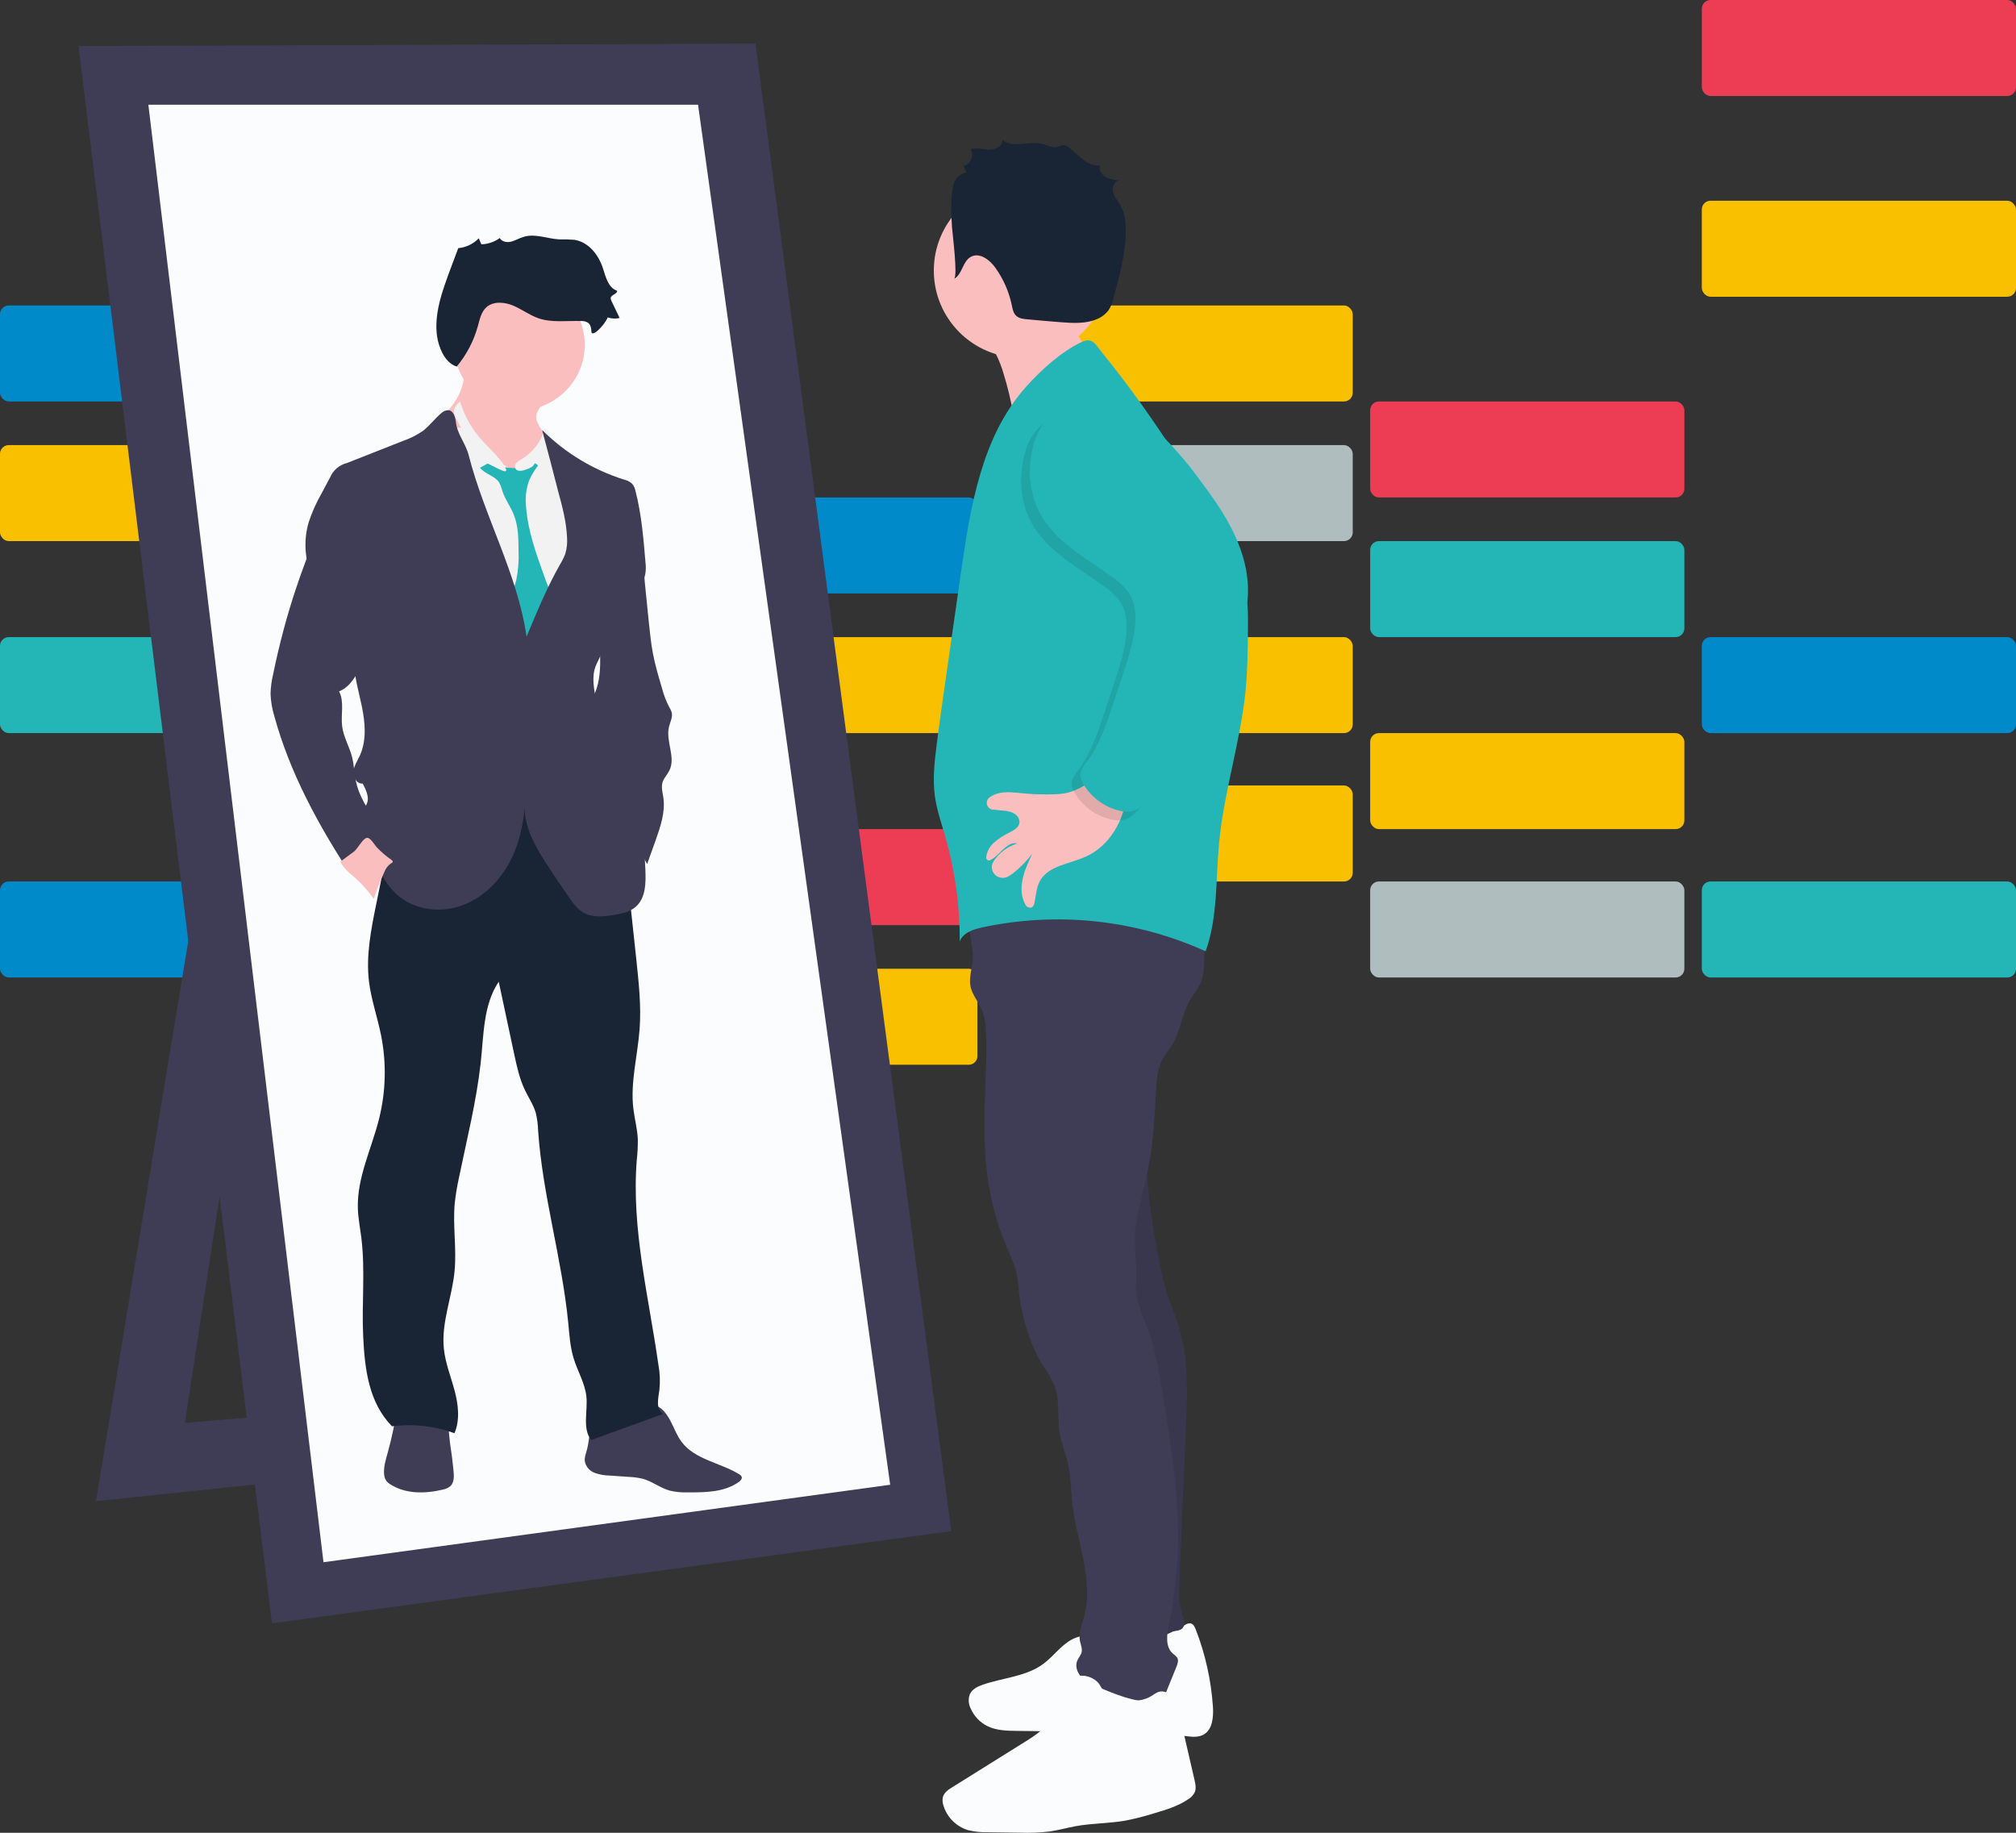 <?xml version="1.0" encoding="UTF-8"?>
<svg width="231px" height="210px" viewBox="0 0 231 210" version="1.1" xmlns="http://www.w3.org/2000/svg" xmlns:xlink="http://www.w3.org/1999/xlink">
    <rect x="0" y="0" width="231" height="210" fill="#333333" stroke="none"/>
    <!-- Generator: Sketch 54.1 (76490) - https://sketchapp.com -->
    <title>Header image</title>
    <desc>Created with Sketch.</desc>
    <g id="Symbols" stroke="none" stroke-width="1" fill="none" fill-rule="evenodd">
        <g id="Header" transform="translate(-334, 0)" fill-rule="nonzero">
            <g id="Header-image" transform="translate(334, 0)">
                <rect id="Rectangle" fill="#008ACA" x="0" y="101" width="36" height="11" rx="1"></rect>
                <rect id="Rectangle" fill="#F9C000" x="38" y="101" width="36" height="11" rx="1"></rect>
                <rect id="Rectangle" fill="#F9C000" x="76" y="111" width="36" height="11" rx="1"></rect>
                <rect id="Rectangle" fill="#24B6B6" x="0" y="73" width="36" height="11" rx="1"></rect>
                <rect id="Rectangle" fill="#F9C000" x="38" y="84" width="36" height="11" rx="1"></rect>
                <rect id="Rectangle" fill="#EC3D55" x="76" y="95" width="36" height="11" rx="1"></rect>
                <rect id="Rectangle" fill="#F9C000" x="119" y="90" width="36" height="11" rx="1"></rect>
                <rect id="Rectangle" fill="#B0BDBF" x="157" y="101" width="36" height="11" rx="1"></rect>
                <rect id="Rectangle" fill="#24B6B6" x="195" y="101" width="36" height="11" rx="1"></rect>
                <rect id="Rectangle" fill="#F9C000" x="119" y="73" width="36" height="11" rx="1"></rect>
                <rect id="Rectangle" fill="#F9C000" x="157" y="84" width="36" height="11" rx="1"></rect>
                <rect id="Rectangle" fill="#008ACA" x="195" y="73" width="36" height="11" rx="1"></rect>
                <rect id="Rectangle" fill="#F9C000" x="0" y="51" width="36" height="11" rx="1"></rect>
                <rect id="Rectangle" fill="#F9C000" x="38" y="62" width="36" height="11" rx="1"></rect>
                <rect id="Rectangle" fill="#F9C000" x="76" y="73" width="36" height="11" rx="1"></rect>
                <rect id="Rectangle" fill="#008ACA" x="0" y="35" width="36" height="11" rx="1"></rect>
                <rect id="Rectangle" fill="#F9C000" x="38" y="46" width="36" height="11" rx="1"></rect>
                <rect id="Rectangle" fill="#008ACA" x="76" y="57" width="36" height="11" rx="1"></rect>
                <rect id="Rectangle" fill="#B0BDBF" x="119" y="51" width="36" height="11" rx="1"></rect>
                <rect id="Rectangle" fill="#24B6B6" x="157" y="62" width="36" height="11" rx="1"></rect>
                <rect id="Rectangle" fill="#F9C000" x="195" y="23" width="36" height="11" rx="1"></rect>
                <rect id="Rectangle" fill="#F9C000" x="119" y="35" width="36" height="11" rx="1"></rect>
                <rect id="Rectangle" fill="#EC3D55" x="157" y="46" width="36" height="11" rx="1"></rect>
                <rect id="Rectangle" fill="#EC3D55" x="195" y="0" width="36" height="11" rx="1"></rect>
                <polygon id="Path" fill="#3F3D56" points="23.827 94.138 11 172 69 165.926 66.49 159.299 21.178 163.027 31.774 94"></polygon>
                <polygon id="Path" fill="#3F3D56" points="9 5.278 86.562 5 109 175.435 31.161 186"></polygon>
                <polygon id="Path" fill="#FBFCFD" points="17 12 79.984 12 102 170.123 37.066 179"></polygon>
                <path d="M76.861,162.88 C77.264,163.657 77.565,164.497 78.09,165.197 C79.624,167.26 82.534,167.583 84.717,168.929 C84.826,168.985 84.916,169.073 84.976,169.181 C85.075,169.418 84.853,169.666 84.64,169.815 C82.985,170.984 80.813,171.009 78.789,170.995 C78.109,171.019 77.428,170.954 76.764,170.801 C75.694,170.515 74.777,169.763 73.721,169.458 C73.173,169.32 72.613,169.241 72.049,169.221 L69.831,169.069 C69.241,169.061 68.656,168.951 68.102,168.746 C67.541,168.53 67.129,168.039 67.012,167.446 C66.949,166.972 67.151,166.512 67.27,166.049 C67.554,164.952 67.466,163.626 68.315,162.877 C68.665,162.607 69.066,162.413 69.493,162.306 C71.036,161.782 72.612,161.36 74.209,161.043 C75.524,160.783 76.279,161.754 76.861,162.88 Z" id="Path" fill="#3F3D56"></path>
                <path d="M51.972,168.566 C52.026,169.162 52.043,169.845 51.624,170.262 C51.364,170.485 51.049,170.631 50.714,170.683 C48.707,171.164 46.469,171.198 44.722,170.072 C44.54,169.965 44.38,169.823 44.249,169.655 C44.104,169.425 44.021,169.159 44.01,168.885 C43.948,168.092 44.184,167.311 44.399,166.547 C44.906,164.733 45.292,162.885 45.553,161.016 C45.575,160.862 50.679,161.856 51.019,162.377 C51.445,163.021 51.448,164.567 51.562,165.334 C51.734,166.406 51.871,167.483 51.972,168.566 Z" id="Path" fill="#3F3D56"></path>
                <path d="M71.52,97.005 L72.911,109.935 C73.189,112.577 73.482,115.233 73.29,117.884 C73.067,120.943 72.21,124.002 72.572,127.034 C72.713,128.213 73.036,129.37 73.084,130.558 C73.092,131.347 73.052,132.137 72.964,132.922 C72.335,140.767 74.325,148.552 75.438,156.342 C75.617,157.303 75.656,158.285 75.555,159.257 C75.41,160.244 75.121,161.54 76,162.007 L67.741,165 C66.686,163.679 67.384,161.624 67.184,159.947 C67,158.436 66.171,157.09 65.729,155.636 C65.328,154.329 65.244,152.952 65.114,151.595 C64.393,144.205 62.18,137.007 61.663,129.601 C61.646,128.886 61.553,128.174 61.384,127.479 C61.106,126.558 60.55,125.755 60.143,124.89 C59.52,123.591 59.214,122.167 58.913,120.759 L57.146,112.485 C55.36,115.144 55.432,118.604 55.079,121.791 C54.583,126.241 53.476,130.616 52.574,135.01 C52.365,135.956 52.208,136.912 52.104,137.875 C51.87,140.453 52.335,143.056 52.087,145.632 C51.809,148.616 50.554,151.528 50.857,154.512 C51.024,156.164 51.658,157.727 52.087,159.329 C52.516,160.931 52.727,162.689 52.073,164.216 C49.787,163.377 47.332,163.106 44.918,163.426 C42.266,160.714 41.796,156.932 41.615,153.135 C41.434,149.339 41.871,145.537 41.398,141.777 C41.259,140.665 41.042,139.58 41.006,138.47 C40.889,134.913 42.6,131.584 43.452,128.127 C44.218,125.015 44.291,121.773 43.666,118.629 C43.249,116.552 42.531,114.535 42.275,112.43 C41.927,109.479 42.517,106.506 43.11,103.591 C43.507,101.625 43.903,99.659 44.353,97.703 C44.838,95.604 45.414,93.459 46.708,91.74 C48.778,88.99 52.454,87.769 55.891,88.036 C59.328,88.303 62.537,89.866 65.375,91.813 C67.612,93.307 69.673,95.049 71.52,97.005 Z" id="Path" fill="#192534"></path>
                <path d="M61.769,46.839 C61.608,47.082 61.496,47.351 61.439,47.632 C61.367,48.184 61.726,48.691 62.013,49.174 C62.38,49.794 62.663,50.455 62.853,51.142 C62.99,51.567 63.032,52.014 62.976,52.454 C62.906,52.786 62.781,53.104 62.604,53.398 C62.05,54.401 61.23,55.328 60.114,55.746 C59.25,56.045 58.308,56.081 57.421,55.849 C56.54,55.614 55.707,55.242 54.957,54.749 C54.325,54.372 53.756,53.909 53.27,53.374 C52.806,52.789 52.415,52.156 52.106,51.487 C51.509,50.314 50.904,49.06 51.013,47.774 C51.019,47.658 51.042,47.543 51.082,47.432 C51.175,47.232 51.305,47.05 51.466,46.893 C52.69,45.53 53.317,43.781 53.221,42 L57.4,42.892 C58.321,43.089 59.242,43.286 60.151,43.531 C60.897,43.733 62.044,44.014 62.529,44.639 C63.014,45.265 62.099,46.268 61.769,46.839 Z" id="Path" fill="#FBBEBE"></path>
                <circle id="Oval" fill="#FBBEBE" cx="59.5" cy="39.5" r="7.5"></circle>
                <path d="M58.956,53.904 C59.271,53.219 59.951,52.786 60.573,52.355 C61.195,51.924 61.825,51.373 61.946,50.627 C61.953,50.458 61.995,50.292 62.069,50.14 C62.308,49.782 62.877,49.961 63.217,50.224 C64.044,50.864 64.606,51.773 65.155,52.66 C65.865,53.738 66.472,54.879 66.969,56.069 C67.76,58.141 67.855,60.403 67.942,62.615 C68.021,64.629 68.097,66.673 67.605,68.625 C67.295,69.861 66.761,71.061 66.73,72.333 C66.637,76.956 65.023,81.375 64.91,85.997 C64.902,87.334 64.969,88.67 65.113,89.999 L65.377,93 C61.287,92.767 57.209,92.41 53.142,91.929 C53.024,90.547 52.627,89.208 52.264,87.871 C50.778,82.406 49.826,76.811 49.421,71.165 C49.204,68.167 48.982,65.18 48.647,62.193 C48.346,59.478 47.755,56.746 48.11,54.036 C48.295,52.804 48.685,51.611 49.263,50.506 C49.446,50.066 49.76,49.692 50.163,49.435 C50.365,49.339 50.578,49.27 50.799,49.231 C51.436,49.103 52.084,49.027 52.734,49.005 C52.893,48.991 53.053,49.007 53.206,49.049 C53.481,49.185 53.706,49.402 53.851,49.67 C55.104,51.544 56.877,53.014 58.956,53.904 Z" id="Path" fill="#F2F2F2"></path>
                <path d="M55,53.581 C55.54,54.327 56.683,54.503 57.182,55.263 C57.35,55.58 57.478,55.916 57.562,56.263 C57.867,57.202 58.482,58.018 58.856,58.934 C59.396,60.252 59.41,61.709 59.416,63.125 C59.469,64.252 59.379,65.381 59.149,66.488 C58.975,67.18 58.691,67.839 58.482,68.523 C58.127,69.686 57.995,70.901 58.093,72.11 C58.093,72.371 58.165,72.628 58.302,72.853 C58.499,73.078 58.756,73.247 59.045,73.34 C59.895,73.702 60.785,74.072 61.714,73.988 C61.904,73.982 62.089,73.923 62.245,73.817 C62.352,73.722 62.441,73.609 62.506,73.483 L63.086,72.536 C63.611,71.67 64.16,70.7 63.957,69.711 C63.809,69.2 63.587,68.712 63.298,68.262 C62.927,67.531 62.611,66.775 62.352,66 C61.427,63.43 60.489,60.824 60.281,58.11 C60.158,57.078 60.277,56.032 60.629,55.05 C60.901,54.445 61.244,53.873 61.65,53.343 C61.462,53.099 61.137,52.993 60.835,53.077 C60.543,53.164 60.26,53.277 59.99,53.416 C59.137,53.763 58.192,53.637 57.33,53.399 C56.993,53.304 56.459,52.979 56.111,53.001 C55.992,53.015 55.02,53.615 55,53.581 Z" id="Path" fill="#24B6B6"></path>
                <path d="M61.98,53.013 C61.801,52.888 61.523,52.773 61.365,52.919 C61.312,52.982 61.273,53.054 61.252,53.131 C61.096,53.497 60.64,53.677 60.225,53.818 C59.81,53.959 59.363,54.038 59.112,53.769 C58.949,53.553 58.965,53.271 59.151,53.071 C59.334,52.877 59.555,52.713 59.804,52.587 C61.177,51.738 62.112,50.449 62.406,49 C62.791,49.268 63.046,49.654 63.12,50.08 C63.218,50.495 63.23,50.924 63.329,51.34 C63.475,51.936 63.8,52.493 63.875,53.097 C63.913,53.418 63.875,53.742 63.875,54.064 C63.888,54.378 63.93,54.691 64,55 C63.302,54.352 62.809,53.591 61.98,53.013 Z" id="Path" fill="#F2F2F2"></path>
                <path d="M56.026,51.289 C55.764,51.013 55.503,50.751 55.241,50.468 C54.093,49.222 53.227,47.691 52.712,46 C52.377,46.291 52.008,46.675 52,47.164 C52.03,47.51 52.15,47.839 52.345,48.111 C53.335,49.844 53.988,51.788 54.263,53.819 C54.55,53.319 55.051,53.023 55.584,53.036 C55.997,53.036 57.852,54.259 57.985,53.95 C58.182,53.467 56.34,51.618 56.026,51.289 Z" id="Path" fill="#F2F2F2"></path>
                <path d="M62.116,49.27 C64.741,51.884 67.954,53.831 71.487,54.946 C71.838,55.023 72.163,55.188 72.432,55.426 C72.634,55.677 72.769,55.975 72.826,56.292 C73.507,58.955 73.736,61.711 73.962,64.45 C74.021,64.903 74.011,65.362 73.934,65.812 C73.769,66.544 73.25,67.136 72.739,67.686 C71.138,69.403 69.31,71.198 69.039,73.532 C69.019,73.982 68.965,74.43 68.88,74.872 C68.741,75.392 68.431,75.849 68.241,76.355 C67.309,78.842 69.416,81.855 68.132,84.172 C68.827,85.508 69.304,86.946 69.544,88.433 C69.587,88.996 69.716,89.55 69.927,90.075 C70.309,90.873 71.096,91.381 71.715,92.029 C73.604,93.967 73.836,96.932 73.948,99.637 C74.017,101.161 73.995,102.912 72.832,103.912 C72.159,104.495 71.241,104.685 70.362,104.83 C69.193,105.026 67.92,105.165 66.885,104.587 C66.143,104.174 65.638,103.451 65.155,102.753 C64.24,101.421 63.322,100.092 62.454,98.727 C61.081,96.574 59.786,94.115 60.182,91.591 C60.071,94.173 59.526,96.775 58.26,99.026 C56.993,101.276 54.953,103.155 52.478,103.898 C50.002,104.64 47.109,104.115 45.264,102.306 C44.662,101.686 44.145,100.988 43.727,100.232 C42.677,98.433 41.911,96.482 41.455,94.45 C41.335,93.922 41.246,93.333 41.511,92.861 C41.637,92.638 41.829,92.462 41.96,92.241 C42.401,91.49 41.977,90.544 41.55,89.779 C40.9,89.84 40.434,89.075 40.492,88.422 C40.551,87.768 40.942,87.202 41.218,86.607 C42.027,84.854 41.849,82.813 41.458,80.922 C41.067,79.032 40.484,77.153 40.529,75.224 C40.576,73.183 39.108,71.346 37.989,69.64 C37.364,68.68 36.636,67.786 36.092,66.778 C34.957,64.657 34.695,62.177 35.361,59.865 C35.752,58.678 36.264,57.535 36.89,56.454 L37.811,54.725 C38.159,53.888 38.884,53.266 39.764,53.05 L46.135,50.537 C46.949,50.259 47.723,49.872 48.434,49.387 C49.213,48.801 49.793,47.991 50.535,47.366 C50.754,47.136 51.056,47.004 51.373,47 C51.97,47.053 52.182,47.807 52.243,48.396 C52.383,49.714 53.359,50.831 53.692,52.112 C55.489,59.19 59.292,65.717 60.336,72.943 C61.508,70.126 62.68,67.303 64.181,64.651 C64.418,64.27 64.617,63.867 64.775,63.448 C64.956,62.842 65.023,62.209 64.973,61.58 C64.898,59.762 64.415,57.986 63.938,56.23 C63.319,53.84 62.761,51.637 62.116,49.27 Z" id="Path" fill="#3F3D56"></path>
                <path d="M74.355,71.39 C74.478,72.563 74.598,73.739 74.819,74.899 C75.076,76.24 75.467,77.551 75.856,78.862 C76.046,79.599 76.318,80.313 76.667,80.991 C76.793,81.188 76.894,81.4 76.966,81.621 C77.103,82.172 76.79,82.723 76.656,83.274 C76.253,84.926 77.461,86.763 76.7,88.286 C76.471,88.749 76.071,89.132 75.92,89.628 C75.744,90.198 75.92,90.806 76.013,91.396 C76.25,93.048 75.677,94.728 75.112,96.317 L74.151,99 C73.273,97.392 72.386,95.767 71.173,94.387 C70.74,93.891 70.267,93.431 69.867,92.908 C69.271,92.086 68.8,91.182 68.47,90.225 C67.616,87.953 67.128,85.563 67.024,83.142 C66.955,82.453 67.036,81.759 67.262,81.104 C67.447,80.725 67.654,80.357 67.882,80.002 C68.632,78.672 68.785,77.096 68.771,75.576 C68.757,74.056 68.593,72.53 68.771,71.018 C68.917,69.756 69.296,68.53 69.89,67.402 C70.24,66.671 70.76,66.032 71.408,65.537 C71.892,65.181 72.481,64.992 73.085,65 C74,65.053 73.79,65.827 73.868,66.573 L74.355,71.39 Z" id="Path" fill="#3F3D56"></path>
                <path d="M33.983,67.231 C33.424,68.889 32.92,70.562 32.471,72.25 C32.033,73.908 31.641,75.576 31.296,77.253 C31.119,77.99 31.019,78.744 31,79.503 C31.035,80.385 31.185,81.26 31.446,82.103 C33.21,88.519 36.426,94.436 40.047,100 C41.081,98.698 42.31,97.566 43.69,96.645 C43.802,96.577 43.897,96.482 43.963,96.368 C44.034,96.15 44.002,95.912 43.876,95.721 C42.876,93.654 41.293,91.833 40.795,89.585 C40.586,88.651 40.578,87.678 40.343,86.75 C40.039,85.547 39.359,84.447 39.203,83.215 C39.036,81.871 39.477,80.406 38.853,79.215 C40.126,78.715 40.863,77.391 41.403,76.122 C41.979,74.824 42.391,73.458 42.63,72.056 C43.005,69.369 42.483,66.632 41.148,64.276 C40.496,63.101 39.658,62.04 38.669,61.136 C38.343,60.84 37.573,59.992 37.1,60 C36.467,60.014 36.264,61.048 36.084,61.512 C35.352,63.408 34.629,65.307 33.983,67.231 Z" id="Path" fill="#3F3D56"></path>
                <path d="M44.842,98.516 C44.925,98.574 45.019,98.654 44.997,98.75 C44.975,98.845 44.895,98.869 44.823,98.909 C44.45,99.164 44.172,99.527 44.029,99.946 C43.57,100.941 43.17,101.961 42.831,103 C42.214,102.109 41.488,101.292 40.669,100.568 C40.04,100.01 39.337,99.481 39,98.726 C39,98.705 40.445,97.676 40.578,97.564 C40.983,97.216 41.494,96.251 41.913,96.039 C42.387,95.799 42.84,96.738 43.201,97.115 C43.698,97.634 44.248,98.103 44.842,98.516 Z" id="Path" fill="#FBBEBE"></path>
                <path d="M67.764,37.99 C67.744,37.634 67.696,37.24 67.415,37.008 C67.168,36.843 66.871,36.764 66.571,36.783 C64.932,36.731 63.236,36.998 61.69,36.464 C60.672,36.113 59.803,35.439 58.811,35.02 C57.818,34.601 56.547,34.489 55.746,35.194 C55.138,35.738 54.972,36.573 54.761,37.343 C54.297,39.042 53.471,40.628 52.335,42 C51.573,41.772 51.027,41.113 50.676,40.422 C49.481,38.067 50.068,35.254 50.918,32.757 C51.199,31.919 51.511,31.089 51.823,30.262 L52.509,28.434 C53.41,28.349 54.246,27.946 54.86,27.303 L55.155,27.996 C55.918,27.97 56.654,27.718 57.264,27.275 C57.5,27.705 58.108,27.82 58.6,27.681 C59.092,27.542 59.516,27.275 60.006,27.137 C61.313,26.729 62.708,27.357 64.08,27.428 C64.661,27.414 65.242,27.43 65.821,27.477 C67.44,27.73 68.585,29.204 69.079,30.717 C69.408,31.723 69.681,32.961 70.708,33.317 C70.73,33.698 70.033,33.771 69.974,34.133 C69.967,34.254 69.996,34.374 70.058,34.479 L71,36.434 C70.55,36.544 70.076,36.521 69.639,36.369 C69.214,37.335 67.806,38.728 67.764,37.99 Z" id="Path" fill="#192534"></path>
                <path d="M114.99,42.805 C115.466,44.343 115.841,45.91 116.111,47.497 C116.313,48.686 116.431,50.007 115.75,51 C118.345,47.093 121.056,43.069 125,40.548 C123.376,38.786 122.576,36.416 122.8,34.03 C122.822,33.794 119.562,35.025 119.313,35.166 C118.169,35.802 117.121,36.593 116.005,37.275 C115.427,37.625 113.022,38.455 113,38.957 C113,39.28 113.956,40.267 114.135,40.606 C114.487,41.311 114.773,42.048 114.99,42.805 L114.99,42.805 Z" id="Path" fill="#FBBEBE"></path>
                <path d="M127.271,188.187 C125.967,187.248 124.264,187.116 122.836,187.843 C121.568,188.513 120.714,189.78 119.561,190.638 C117.578,192.108 114.96,192.226 112.639,193.021 C112.023,193.233 111.368,193.547 111.108,194.165 C110.931,194.69 110.973,195.266 111.223,195.758 C111.611,196.642 112.29,197.358 113.143,197.781 C114.185,198.29 115.383,198.313 116.537,198.327 L126.56,198.447 C129.64,198.485 132.739,198.522 135.8,198.914 C136.514,199.005 137.286,199.105 137.916,198.748 C138.941,198.176 139.059,196.728 138.98,195.535 C138.774,192.513 138.113,189.541 137.02,186.725 C136.9,186.413 136.74,186.058 136.402,186.001 C136.161,185.99 135.925,186.067 135.735,186.218 C132.907,187.935 129.326,188.905 126.319,187.531" id="Path" fill="#FBFCFD"></path>
                <path d="M131.89,124.647 C130.78,131.118 131.504,137.767 132.754,144.211 C132.984,145.493 133.287,146.762 133.662,148.01 C134.109,149.431 134.711,150.796 135.131,152.225 C136.197,155.846 136.047,159.718 135.889,163.498 L135.161,180.699 C135.1,182.142 135.045,183.618 135.478,184.994 C135.653,185.551 135.866,186.248 135.425,186.624 C135.252,186.748 135.05,186.826 134.839,186.849 C132.852,187.217 130.8,186.908 129.008,185.972 L128.811,168.595 C128.75,163.239 128.686,157.86 127.864,152.57 C127.212,148.364 126.079,144.213 126.004,139.957 C125.926,135.5 127.015,131.102 128.125,126.781 C128.364,125.856 129.236,125.179 129.952,124.553 C130.202,124.305 130.507,124.12 130.841,124.012 C131.174,123.92 131.685,124.366 131.89,124.647 Z" id="Path" fill="#3F3D56"></path>
                <path d="M131.89,124.647 C130.78,131.118 131.504,137.767 132.754,144.211 C132.984,145.493 133.287,146.762 133.662,148.01 C134.109,149.431 134.711,150.796 135.131,152.225 C136.197,155.846 136.047,159.718 135.889,163.498 L135.161,180.699 C135.1,182.142 135.045,183.618 135.478,184.994 C135.653,185.551 135.866,186.248 135.425,186.624 C135.252,186.748 135.05,186.826 134.839,186.849 C132.852,187.217 130.8,186.908 129.008,185.972 L128.811,168.595 C128.75,163.239 128.686,157.86 127.864,152.57 C127.212,148.364 126.079,144.213 126.004,139.957 C125.926,135.5 127.015,131.102 128.125,126.781 C128.364,125.856 129.236,125.179 129.952,124.553 C130.202,124.305 130.507,124.12 130.841,124.012 C131.174,123.92 131.685,124.366 131.89,124.647 Z" id="Path" fill="#000000" opacity="0.1"></path>
                <path d="M111.111,104.699 C110.701,106.382 111.57,108.126 111.473,109.856 C111.418,110.904 111.005,111.949 111.196,112.977 C111.388,114.005 112.124,114.779 112.518,115.722 C112.804,116.509 112.956,117.339 112.966,118.177 C113.08,120.244 112.989,122.323 112.911,124.382 C112.781,127.837 112.684,131.312 113.141,134.737 C113.539,137.704 114.347,140.601 115.542,143.347 C115.905,144.094 116.204,144.869 116.437,145.666 C116.59,146.408 116.692,147.16 116.742,147.916 C117.005,150.375 117.666,152.775 118.7,155.023 C119.407,156.562 120.639,157.787 121.03,159.42 C121.401,160.985 121.152,162.635 121.42,164.219 C121.617,165.394 122.096,166.505 122.362,167.666 C122.708,169.167 122.7,170.723 122.875,172.254 C123.373,176.677 125.387,181.099 124.185,185.389 C123.944,186.252 123.57,187.128 123.739,188.007 C123.822,188.438 124.032,188.864 123.938,189.292 C123.861,189.657 123.578,189.939 123.434,190.285 C123.157,190.932 123.451,191.7 123.944,192.2 C124.47,192.667 125.081,193.027 125.744,193.262 C127.786,194.132 129.899,195.017 132.115,194.998 C132.384,195.012 132.653,194.963 132.899,194.854 C133.298,194.647 133.495,194.196 133.663,193.781 L134.799,190.979 C134.938,190.639 135.076,190.24 134.885,189.925 C134.752,189.753 134.591,189.603 134.409,189.483 C133.492,188.712 133.699,187.272 133.943,186.114 C134.566,183.139 134.911,180.113 134.974,177.075 C135.096,171.016 134.096,164.993 133.098,159.014 C132.752,156.938 132.403,154.848 131.713,152.858 C131.024,150.868 130.007,148.952 130.173,146.885 C130.351,144.651 129.769,142.31 130.173,140.107 C130.578,137.904 131.218,135.748 131.63,133.548 C132.165,130.693 132.298,127.782 132.461,124.885 C132.531,123.702 132.619,122.48 133.173,121.43 C133.497,120.816 133.968,120.291 134.331,119.697 C135.267,118.152 135.417,116.236 136.312,114.666 C136.735,113.923 137.32,113.267 137.63,112.471 C137.848,111.843 137.962,111.184 137.968,110.52 C138.056,108.852 137.963,107.179 137.691,105.531 C132.976,103.136 127.746,101.926 122.456,102.004 C120.431,102.037 118.384,102.241 116.484,102.941 C114.673,103.612 113.022,104.555 111.111,104.699 Z" id="Path" fill="#3F3D56"></path>
                <path d="M121.973,192.916 C121.168,193.905 121.222,195.318 120.707,196.483 C120.082,197.896 118.69,198.802 117.369,199.626 L109.146,204.76 C108.697,205.03 108.214,205.363 108.05,205.865 C107.972,206.186 107.986,206.522 108.091,206.836 C108.49,208.213 109.572,209.297 110.963,209.711 C111.691,209.882 112.438,209.957 113.186,209.935 L116.884,209.984 C118.01,210.027 119.138,209.984 120.258,209.854 C121.283,209.708 122.28,209.419 123.3,209.235 C125.156,208.903 127.063,208.933 128.922,208.611 C130.059,208.39 131.183,208.104 132.287,207.754 C133.63,207.357 134.998,206.944 136.149,206.157 C136.466,205.967 136.723,205.694 136.892,205.368 C137.087,204.922 136.98,204.412 136.87,203.939 L135.105,196.291 C135.005,195.654 134.77,195.045 134.414,194.505 C134.022,193.991 133.318,193.651 132.707,193.87 C132.455,193.983 132.216,194.125 131.997,194.291 C131.092,194.878 129.933,194.975 128.864,194.791 C128.173,194.67 127.261,194.483 126.704,194.032 C126.282,193.689 126.156,193.156 125.797,192.767 C125.288,192.252 124.581,191.974 123.852,192.002 C123.122,192.03 122.44,192.363 121.973,192.916 Z" id="Path" fill="#FBFCFD"></path>
                <circle id="Oval" fill="#FBBEBE" cx="117" cy="31" r="10"></circle>
                <path d="M109.316,31.954 C110.287,31.428 110.287,29.912 111.281,29.407 C112.275,28.902 113.403,29.779 114.041,30.663 C114.969,31.958 115.614,33.423 115.935,34.968 C116.025,35.408 116.109,35.888 116.452,36.195 C116.794,36.501 117.243,36.539 117.681,36.583 C118.963,36.706 120.247,36.818 121.533,36.919 C122.964,37.03 124.475,37.12 125.774,36.526 C126.287,36.304 126.728,35.951 127.049,35.506 C127.306,35.078 127.49,34.612 127.593,34.127 C128.264,31.661 128.941,29.166 128.997,26.615 C129.019,25.563 128.924,24.472 128.399,23.55 C128.093,23.007 127.644,22.535 127.518,21.938 C127.391,21.342 127.798,20.582 128.438,20.647 C127.86,20.67 127.284,20.564 126.754,20.338 C126.246,20.067 125.87,19.483 126.05,18.952 C124.623,19.128 123.585,17.766 122.473,16.884 C122.292,16.711 122.048,16.614 121.794,16.613 C121.599,16.66 121.41,16.73 121.232,16.822 C120.671,17.012 120.084,16.651 119.509,16.494 C117.965,16.076 116.003,17.085 114.857,16 C114.967,16.692 114.088,17.156 113.364,17.142 C112.64,17.129 111.893,16.871 111.208,17.104 C111.409,17.459 111.435,17.882 111.28,18.258 C111.125,18.634 110.804,18.923 110.405,19.047 L110.745,19.763 C110.031,19.901 109.46,20.418 109.271,21.097 C108.898,22.522 108.99,24.546 109.08,26.01 C109.125,26.653 109.774,31.713 109.316,31.954 Z" id="Path" fill="#192534"></path>
                <path d="M117.56,44.327 C112.493,50.002 111.204,57.992 110.123,65.515 L108.532,76.622 C108.119,79.503 107.695,82.384 107.335,85.273 C107.084,87.25 106.849,89.258 107.123,91.233 C107.338,92.79 107.86,94.292 108.295,95.791 C109.428,99.722 109.992,103.795 109.97,107.885 C110.308,106.895 111.477,106.494 112.505,106.272 C121.124,104.409 130.117,105.366 138.147,109 C139.556,105.065 139.291,100.76 139.685,96.6 C140.243,90.668 142.166,84.92 142.736,78.999 C142.945,76.794 142.97,74.578 142.993,72.361 C143.009,70.734 143.026,69.091 142.686,67.497 C142.306,65.734 141.505,64.091 140.676,62.492 C138.384,58.047 135.838,53.736 133.05,49.583 C131.646,47.491 130.183,45.442 128.659,43.434 C127.886,42.416 127.098,41.409 126.294,40.414 C125.515,39.449 125.178,38.612 123.941,39.19 C121.605,40.28 119.26,42.422 117.56,44.327 Z" id="Path" fill="#24B6B6"></path>
                <path d="M120.868,91.009 C119.627,91.053 118.385,91.014 117.15,90.894 C116.234,90.806 115.298,90.674 114.404,90.894 C114.015,90.989 113.652,91.164 113.336,91.406 C113.098,91.614 113.008,91.941 113.107,92.238 C113.206,92.536 113.475,92.747 113.793,92.778 L114.751,92.86 C115.359,92.912 115.993,92.972 116.466,93.408 C116.661,93.58 116.784,93.815 116.814,94.069 C116.872,94.708 116.306,95.057 115.799,95.323 C115.078,95.654 114.412,96.088 113.821,96.611 C113.359,97.049 113.068,97.631 113,98.257 C112.996,98.37 113.054,98.478 113.152,98.538 C113.25,98.599 113.374,98.603 113.477,98.55 C114.597,98.002 115.329,96.376 116.559,96.647 C115.44,96.994 114.482,97.715 113.852,98.685 C113.532,99.161 113.59,99.79 113.99,100.204 C114.391,100.618 115.03,100.708 115.533,100.421 C115.715,100.316 115.891,100.202 116.06,100.078 C116.893,99.418 117.64,98.658 118.282,97.818 C117.385,99.669 116.477,101.836 117.508,103.676 C117.613,103.883 117.833,104.009 118.069,103.999 C118.394,103.967 118.489,103.668 118.542,103.404 C118.71,102.557 118.752,101.663 119.178,100.909 C120.165,99.159 122.597,98.989 124.449,98.136 C126.671,97.127 128.192,94.955 128.806,92.635 C129.02,91.958 129.058,91.24 128.915,90.545 C128.503,88.985 126.536,88.626 125.272,89.38 C123.723,90.342 122.824,90.948 120.868,91.009 Z" id="Path" fill="#FBBEBE"></path>
                <path d="M118.489,60.426 C120.404,63.436 123.729,65.131 126.579,67.244 C127.275,67.705 127.881,68.292 128.369,68.976 C129.088,70.106 129.189,71.543 129.042,72.874 C128.855,74.631 128.3,76.321 127.75,77.997 L126.555,81.63 C125.797,83.935 125.014,86.288 123.573,88.226 C123.203,88.718 122.774,89.245 122.79,89.863 C122.822,90.22 122.942,90.563 123.14,90.859 C124.073,92.408 125.582,93.505 127.323,93.9 C127.84,94.033 128.38,94.033 128.897,93.9 C129.635,93.677 130.191,93.065 130.705,92.485 C133.167,89.721 135.629,86.917 137.408,83.674 C139.145,80.508 140.185,76.992 141.142,73.509 C141.537,72.226 141.811,70.909 141.963,69.575 C142.165,67.069 141.52,64.563 140.464,62.3 C139.408,60.036 137.955,57.987 136.458,55.996 C135.046,54.041 133.477,52.208 131.766,50.517 C128.79,47.686 125.148,46.021 121.165,47.627 C118.353,48.763 117.299,51.132 117.048,54.167 C116.834,56.358 117.342,58.559 118.489,60.426 Z" id="Path" fill="#000000" opacity="0.1"></path>
                <path d="M119.501,59.406 C121.415,62.417 124.742,64.114 127.589,66.229 C128.283,66.695 128.886,67.286 129.37,67.973 C130.09,69.104 130.191,70.539 130.043,71.873 C129.854,73.631 129.302,75.322 128.749,77 L127.554,80.622 C126.796,82.928 126.014,85.28 124.572,87.222 C124.206,87.715 123.776,88.239 123.793,88.86 C123.823,89.217 123.943,89.559 124.143,89.855 C125.074,91.404 126.582,92.503 128.323,92.9 C128.84,93.033 129.381,93.033 129.898,92.9 C130.637,92.68 131.189,92.064 131.706,91.487 C134.168,88.718 136.63,85.915 138.408,82.669 C140.145,79.502 141.185,75.983 142.142,72.495 C142.538,71.213 142.812,69.896 142.963,68.561 C143.165,66.053 142.52,63.546 141.467,61.278 C140.413,59.01 138.958,56.962 137.462,54.97 C136.045,53.024 134.472,51.2 132.76,49.518 C129.786,46.687 126.145,45.019 122.162,46.629 C119.347,47.766 118.297,50.134 118.043,53.173 C117.842,55.358 118.354,57.548 119.501,59.406 L119.501,59.406 Z" id="Path" fill="#24B6B6"></path>
            </g>
        </g>
    </g>
</svg>